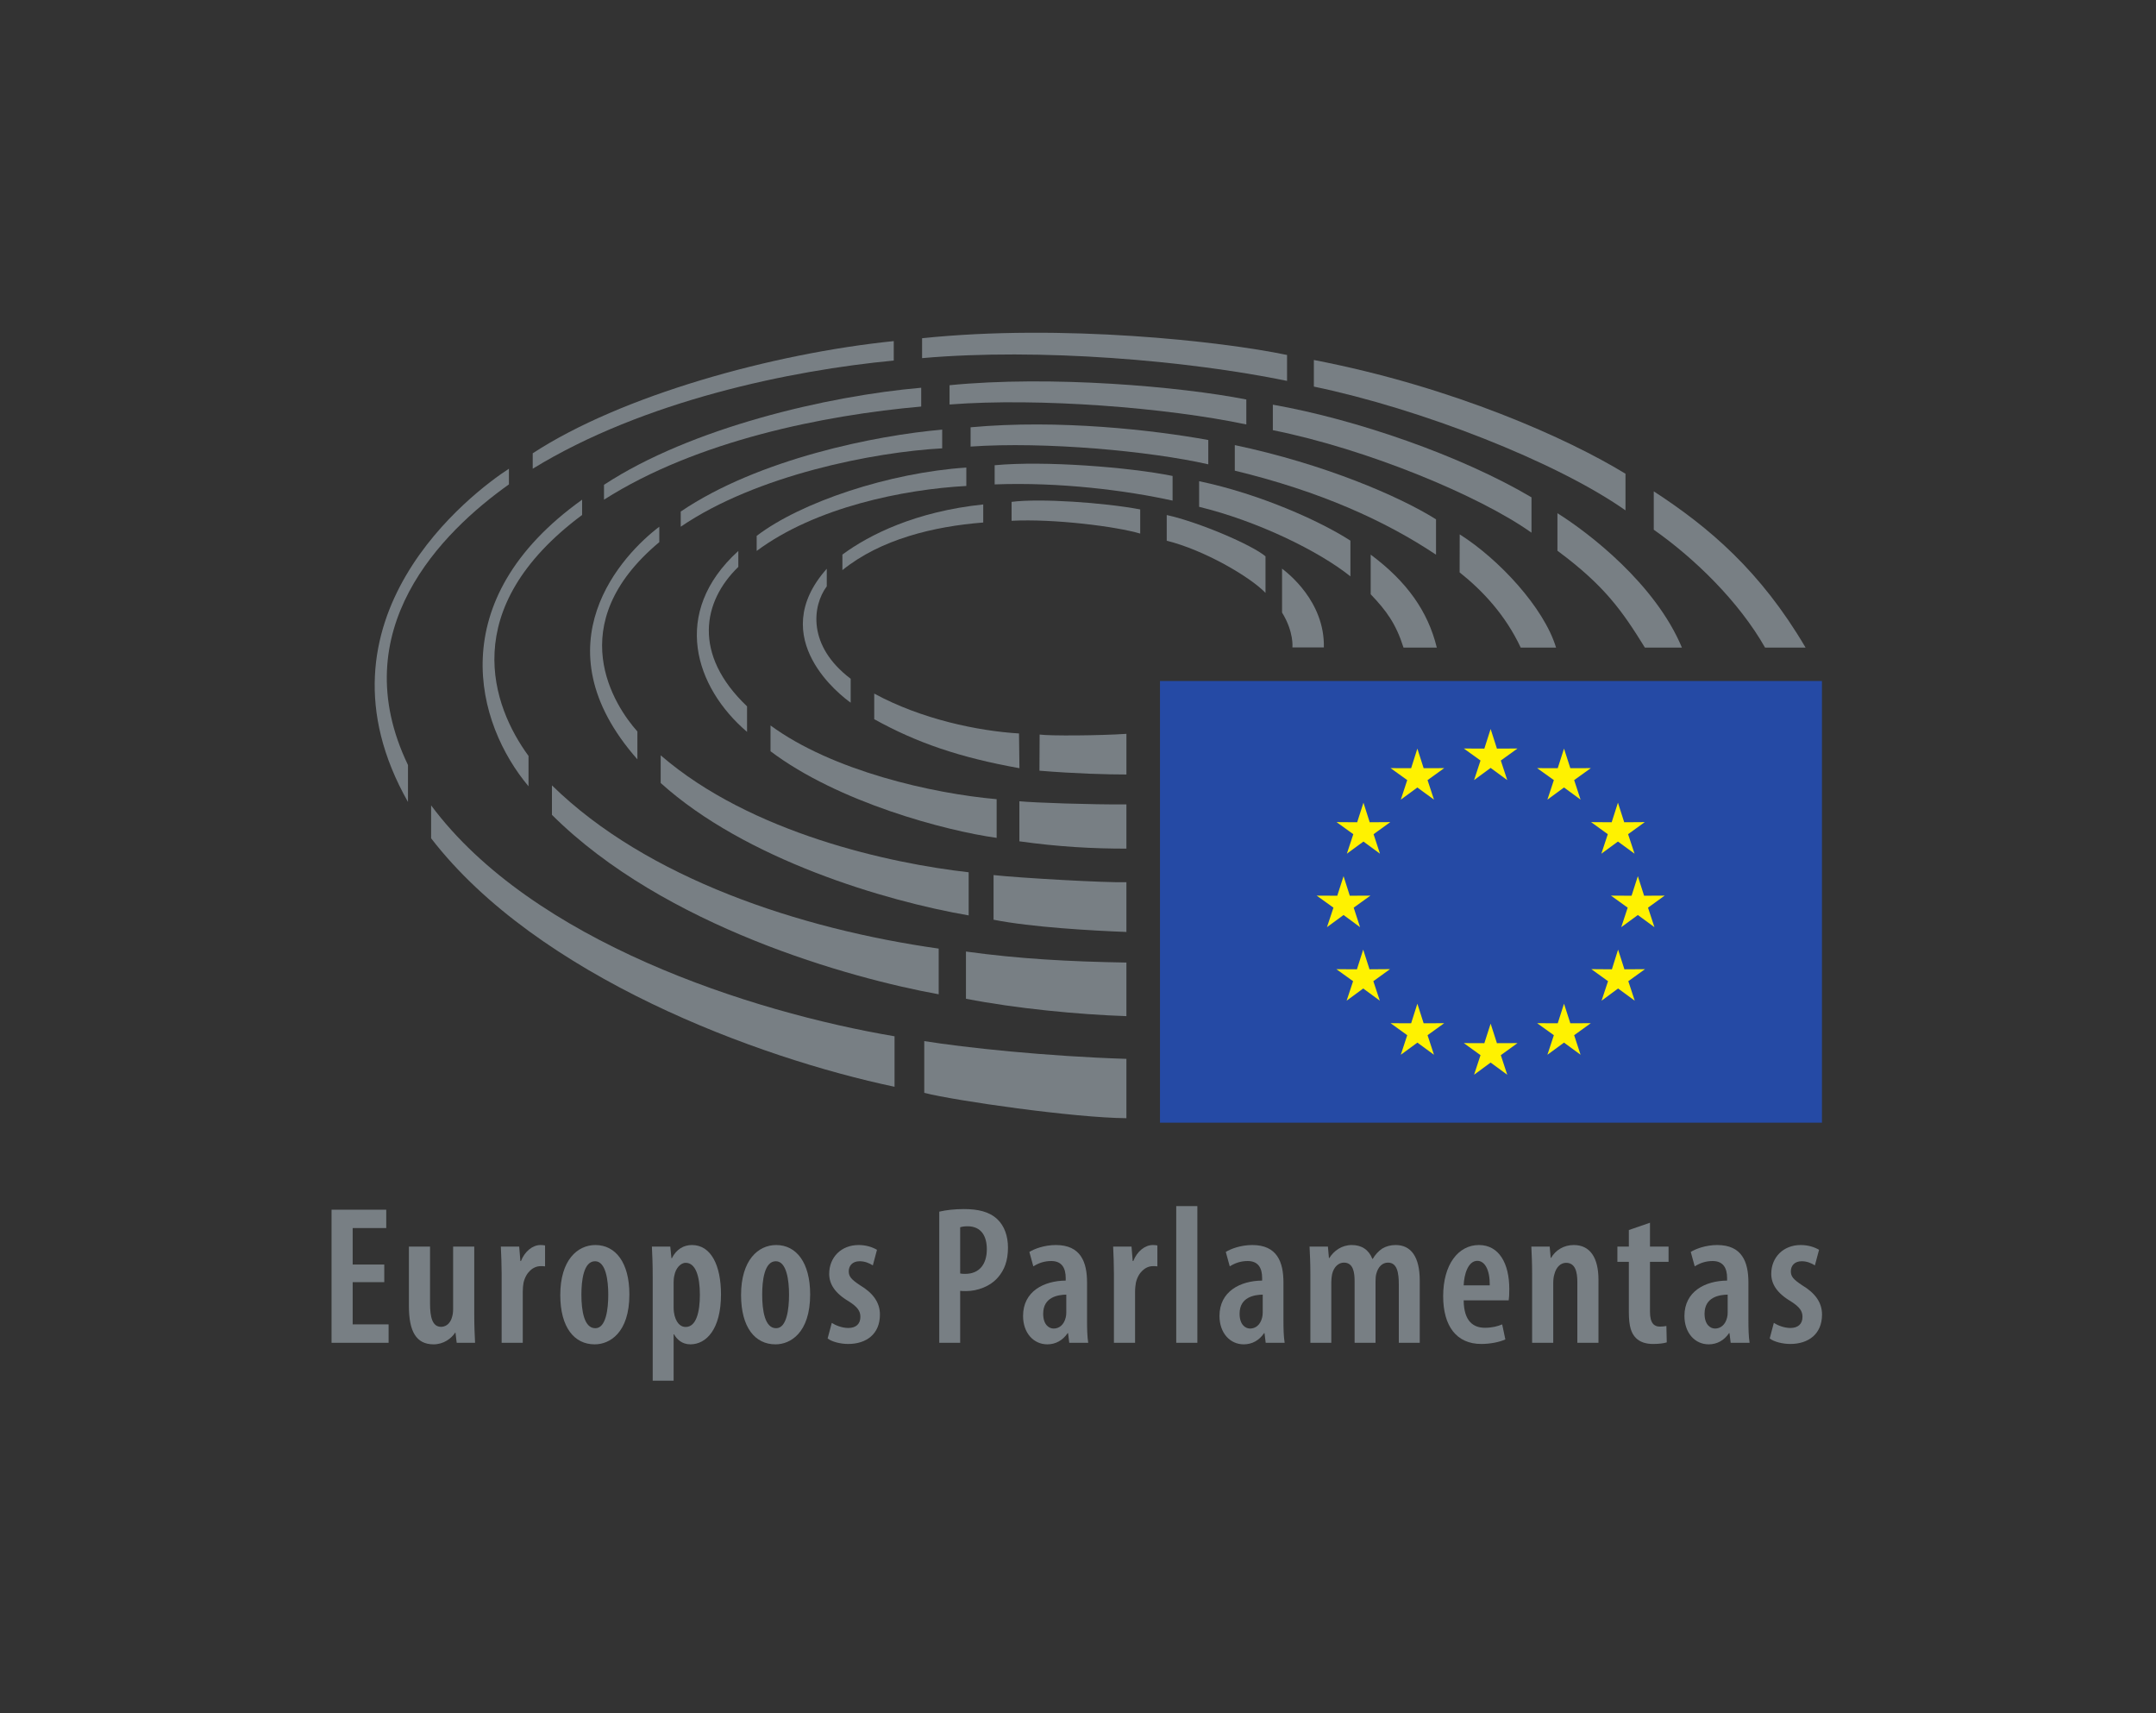 <?xml version="1.0" encoding="UTF-8" standalone="no"?>
<svg
   xmlns:dc="http://purl.org/dc/elements/1.1/"
   xmlns:cc="http://creativecommons.org/ns#"
   xmlns:rdf="http://www.w3.org/1999/02/22-rdf-syntax-ns#"
   xmlns:svg="http://www.w3.org/2000/svg"
   xmlns="http://www.w3.org/2000/svg"
   viewBox="0 0 246.107 195.533"
   height="195.533"
   width="246.107"
   xml:space="preserve"
   id="svg2"
   version="1.1"><rect x="0" y="0" width="246.107" height="195.533" fill="#333333" stroke="none"/><defs
     id="defs6" /><g
     transform="matrix(1.333,0,0,-1.333,0,195.533)"
     id="g10"><g
       transform="scale(0.1)"
       id="g12"><path
         id="path14"
         style="fill:#787f84;fill-opacity:1;fill-rule:nonzero;stroke:none"
         d="M 329.063,369.082 H 302.004 V 332.93 h 30.769 v -15.77 h -48.859 v 113.961 h 46.84 v -15.723 h -28.75 V 384.16 h 27.059 v -15.078" /><path
         id="path16"
         style="fill:#787f84;fill-opacity:1;fill-rule:nonzero;stroke:none"
         d="m 406.121,341.16 c 0,-8.941 0.344,-17.058 0.695,-24 h -15.73 l -1.02,8.641 h -0.332 c -3.218,-4.922 -9.824,-9.961 -18.433,-9.961 -15.051,0 -21.133,11.332 -21.133,32.801 v 50.879 h 18.094 v -48.692 c 0,-11.859 2.031,-19.976 9.453,-19.976 5.578,0 8.469,4.75 9.305,8.117 0.675,1.89 1.007,4.41 1.007,7.101 v 53.45 h 18.094 v -58.36" /><path
         id="path18"
         style="fill:#787f84;fill-opacity:1;fill-rule:nonzero;stroke:none"
         d="m 429.578,376.32 c 0,7.641 -0.348,16.262 -0.699,23.2 h 15.73 l 1.016,-12.348 h 0.508 c 3.203,8.297 9.98,13.699 16.738,13.699 1.699,0 2.703,-0.16 3.887,-0.359 v -17.903 c -1.184,0.172 -2.363,0.172 -3.887,0.172 -6.25,0 -12.512,-5.261 -14.551,-14.222 -0.332,-1.848 -0.664,-4.75 -0.664,-7.77 V 317.16 h -18.078 v 59.16" /><path
         id="path20"
         style="fill:#787f84;fill-opacity:1;fill-rule:nonzero;stroke:none"
         d="m 509.887,329.66 c 8.976,0 10.996,16.25 10.996,28.75 0,12.02 -2.02,28.578 -11.328,28.578 -9.813,0 -11.68,-16.558 -11.68,-28.578 0,-13.871 2.375,-28.75 11.855,-28.75 z m -0.672,-13.82 c -17.422,0 -29.426,14.519 -29.426,42.219 0,29.953 14.707,42.812 30.098,42.812 17.246,0 29.082,-15.062 29.082,-42.269 0,-33.313 -17.254,-42.762 -29.59,-42.762 h -0.164" /><path
         id="path22"
         style="fill:#787f84;fill-opacity:1;fill-rule:nonzero;stroke:none"
         d="m 576.852,347.262 c 0,-2.543 0.351,-5.082 0.839,-6.93 2.196,-7.941 6.426,-9.621 9.473,-9.621 9.141,0 12.168,13.019 12.168,27.539 0,16.422 -3.867,27.391 -12.168,27.391 -4.562,0 -8.625,-5.051 -9.629,-10.61 -0.508,-1.89 -0.683,-3.922 -0.683,-6.121 z m -17.911,26.386 c 0,11.153 -0.351,18.934 -0.703,25.872 h 15.742 l 1.016,-9.961 h 0.332 c 3.895,7.742 10.156,11.312 17.235,11.312 16.425,0 24.855,-17.601 24.855,-42.269 0,-30.133 -12.824,-42.762 -26.191,-42.762 -7.266,0 -11.672,4.39 -14.024,8.609 h -0.351 v -39.738 h -17.911 v 88.937" /><path
         id="path24"
         style="fill:#787f84;fill-opacity:1;fill-rule:nonzero;stroke:none"
         d="m 664.691,329.66 c 8.977,0 10.997,16.25 10.997,28.75 0,12.02 -2.02,28.578 -11.317,28.578 -9.816,0 -11.68,-16.558 -11.68,-28.578 0,-13.871 2.372,-28.75 11.844,-28.75 z m -0.671,-13.82 c -17.415,0 -29.415,14.519 -29.415,42.219 0,29.953 14.696,42.812 30.086,42.812 17.258,0 29.082,-15.062 29.082,-42.269 0,-33.313 -17.246,-42.762 -29.578,-42.762 h -0.175" /><path
         id="path26"
         style="fill:#787f84;fill-opacity:1;fill-rule:nonzero;stroke:none"
         d="m 712.289,334.219 c 3.027,-2 8.606,-4.367 14.18,-4.367 6.426,0 10.312,3.378 10.312,9.468 0,5.051 -2.371,8.481 -9.961,13.34 -12.343,7.289 -16.746,15.231 -16.746,23.531 0,14.2 10.313,24.68 25.184,24.68 6.613,0 11.836,-1.84 15.742,-4.082 l -3.555,-13.34 c -3.222,2.02 -6.933,3.539 -11.328,3.539 -6.269,0 -9.297,-4.019 -9.297,-8.59 0,-4.398 2.012,-6.937 9.785,-12.046 11.016,-6.59 16.915,-14.68 16.915,-25 0,-16.743 -11.649,-25.192 -27.227,-25.192 -6.414,0 -14.004,1.86 -17.566,4.719 l 3.562,13.34" /><path
         id="path28"
         style="fill:#787f84;fill-opacity:1;fill-rule:nonzero;stroke:none"
         d="m 822.23,376.52 c 1.368,-0.329 2.551,-0.329 4.415,-0.329 11.824,0 18.414,8.098 18.414,21.11 0,10.668 -4.395,19.629 -16.547,19.629 -2.539,0 -4.746,-0.348 -6.282,-0.84 z m -17.91,52.929 c 5.754,1.371 13.196,2.211 21.133,2.211 12.008,0 21.793,-2.211 28.57,-8.68 6.106,-5.699 9.141,-14.531 9.141,-24.3 0,-11.508 -3.215,-19.282 -8.437,-25.371 -6.778,-7.957 -17.793,-11.868 -27.399,-11.868 -1.875,0 -3.387,0 -5.098,0.188 V 317.16 h -17.91 v 112.289" /><path
         id="path30"
         style="fill:#787f84;fill-opacity:1;fill-rule:nonzero;stroke:none"
         d="m 913.098,358.41 c -7.09,-0.16 -19.785,-2.019 -19.785,-16.359 0,-9.321 4.902,-12.692 8.984,-12.692 4.558,0 8.777,3.032 10.308,9.43 0.344,1.191 0.493,2.723 0.493,4.262 z m 17.781,-22.469 c 0,-6.421 0.144,-13.339 0.996,-18.781 h -16.23 l -1.016,8.289 h -0.352 c -4.218,-6.238 -10.312,-9.609 -17.402,-9.609 -11.848,0 -20.789,9.789 -20.789,24.32 0,21.141 17.898,30.102 36.519,30.27 v 2.218 c 0,8.602 -3.386,14.524 -12.339,14.524 -5.93,0 -10.84,-1.703 -15.403,-4.563 l -3.379,12.352 c 4.051,2.539 12.688,5.91 22.664,5.91 21.301,0 26.731,-14.531 26.731,-32.141 v -32.789" /><path
         id="path32"
         style="fill:#787f84;fill-opacity:1;fill-rule:nonzero;stroke:none"
         d="m 953.895,376.32 c 0,7.641 -0.321,16.262 -0.665,23.2 h 15.735 l 1.015,-12.348 h 0.516 c 3.203,8.297 9.973,13.699 16.731,13.699 1.691,0 2.707,-0.16 3.886,-0.359 v -17.903 c -1.179,0.172 -2.351,0.172 -3.886,0.172 -6.258,0 -12.508,-5.261 -14.532,-14.222 -0.34,-1.848 -0.691,-4.75 -0.691,-7.77 V 317.16 h -18.109 v 59.16" /><path
         id="path34"
         style="fill:#787f84;fill-opacity:1;fill-rule:nonzero;stroke:none"
         d="m 1007.25,434.199 h 18.09 V 317.16 h -18.09 v 117.039" /><path
         id="path36"
         style="fill:#787f84;fill-opacity:1;fill-rule:nonzero;stroke:none"
         d="m 1081.32,358.41 c -7.11,-0.16 -19.81,-2.019 -19.81,-16.359 0,-9.321 4.92,-12.692 8.97,-12.692 4.58,0 8.82,3.032 10.33,9.43 0.32,1.191 0.51,2.723 0.51,4.262 z m 17.75,-22.469 c 0,-6.421 0.15,-13.339 1.02,-18.781 h -16.23 l -1.01,8.289 h -0.34 c -4.22,-6.238 -10.32,-9.609 -17.44,-9.609 -11.84,0 -20.78,9.789 -20.78,24.32 0,21.141 17.93,30.102 36.52,30.27 v 2.218 c 0,8.602 -3.38,14.524 -12.36,14.524 -5.91,0 -10.81,-1.703 -15.37,-4.563 l -3.39,12.352 c 4.05,2.539 12.67,5.91 22.66,5.91 21.31,0 26.72,-14.531 26.72,-32.141 v -32.789" /><path
         id="path38"
         style="fill:#787f84;fill-opacity:1;fill-rule:nonzero;stroke:none"
         d="m 1122.12,376.32 c 0,9.321 -0.35,15.91 -0.7,23.2 h 15.74 l 0.86,-9.809 h 0.33 c 3.89,6.238 10.63,11.16 19.28,11.16 8.44,0 14.55,-4.082 17.57,-11.851 h 0.35 c 2.03,3.562 5.06,6.781 8.12,8.82 3.39,2.031 7.26,3.031 11.5,3.031 13.17,0 20.62,-10.133 20.62,-30.441 v -53.27 h -17.93 v 49.891 c 0,9.98 -1.35,18.758 -9.29,18.758 -4.75,0 -8.45,-3.547 -10,-9.618 -0.5,-1.703 -0.65,-4.07 -0.65,-6.621 V 317.16 H 1160 v 52.762 c 0,7.289 -1.05,15.887 -9.15,15.887 -4.4,0 -8.61,-3.379 -10.13,-9.969 -0.33,-1.84 -0.67,-4.211 -0.67,-6.578 V 317.16 h -17.93 v 59.16" /><path
         id="path40"
         style="fill:#787f84;fill-opacity:1;fill-rule:nonzero;stroke:none"
         d="m 1275.73,366.352 c 0.19,13.238 -4.24,20.988 -10.64,20.988 -7.78,0 -11.34,-11.309 -11.69,-20.988 z M 1253.4,353.5 c 0.18,-18.391 8.66,-23.48 18.28,-23.48 6.09,0 11.15,1.359 14.69,2.91 l 2.72,-12.879 c -5.23,-2.379 -13.17,-3.891 -20.62,-3.891 -21.28,0 -32.63,15.391 -32.63,40.91 0,27.219 13,43.801 30.6,43.801 17.25,0 26.03,-15.723 26.03,-37.711 0,-4.75 -0.17,-7.422 -0.52,-9.66 h -38.55" /><path
         id="path42"
         style="fill:#787f84;fill-opacity:1;fill-rule:nonzero;stroke:none"
         d="m 1312.01,376.32 c 0,9.321 -0.32,15.91 -0.67,23.2 h 15.71 l 0.86,-9.622 h 0.33 c 3.89,6.571 10.82,10.973 19.44,10.973 13.88,0 21.15,-10.672 21.15,-29.762 V 317.16 h -18.1 v 52.27 c 0,8.269 -1.7,16.211 -9.64,16.211 -4.4,0 -8.47,-3.379 -10.12,-10.153 -0.54,-1.656 -0.87,-4.379 -0.87,-7.418 v -50.91 h -18.09 v 59.16" /><path
         id="path44"
         style="fill:#787f84;fill-opacity:1;fill-rule:nonzero;stroke:none"
         d="M 1412.94,419.961 V 399.52 h 15.91 V 386.5 h -15.91 v -42.77 c 0,-10.16 3.87,-12.699 8.44,-12.699 2.05,0 3.75,0.168 5.61,0.52 l 0.32,-14.039 c -2.7,-0.84 -6.77,-1.352 -11.83,-1.352 -5.75,0 -11,1.512 -14.55,5.078 -4.05,4.051 -6.08,9.961 -6.08,22.301 V 386.5 h -9.82 v 13.02 h 9.82 v 14.199 l 18.09,6.242" /><path
         id="path46"
         style="fill:#787f84;fill-opacity:1;fill-rule:nonzero;stroke:none"
         d="m 1479.47,358.41 c -7.11,-0.16 -19.79,-2.019 -19.79,-16.359 0,-9.321 4.91,-12.692 8.98,-12.692 4.56,0 8.81,3.032 10.32,9.43 0.34,1.191 0.49,2.723 0.49,4.262 z m 17.77,-22.469 c 0,-6.421 0.16,-13.339 1,-18.781 h -16.2 l -1.02,8.289 h -0.36 c -4.21,-6.238 -10.32,-9.609 -17.42,-9.609 -11.83,0 -20.79,9.789 -20.79,24.32 0,21.141 17.92,30.102 36.53,30.27 v 2.218 c 0,8.602 -3.39,14.524 -12.37,14.524 -5.91,0 -10.8,-1.703 -15.36,-4.563 l -3.38,12.352 c 4.03,2.539 12.67,5.91 22.66,5.91 21.29,0 26.71,-14.531 26.71,-32.141 v -32.789" /><path
         id="path48"
         style="fill:#787f84;fill-opacity:1;fill-rule:nonzero;stroke:none"
         d="m 1519,334.219 c 3.06,-2 8.65,-4.367 14.22,-4.367 6.43,0 10.32,3.378 10.32,9.468 0,5.051 -2.38,8.481 -9.97,13.34 -12.35,7.289 -16.77,15.231 -16.77,23.531 0,14.2 10.31,24.68 25.2,24.68 6.61,0 11.85,-1.84 15.73,-4.082 l -3.56,-13.34 c -3.21,2.02 -6.91,3.539 -11.31,3.539 -6.27,0 -9.29,-4.019 -9.29,-8.59 0,-4.398 2.03,-6.937 9.8,-12.046 10.99,-6.59 16.9,-14.68 16.9,-25 0,-16.743 -11.66,-25.192 -27.21,-25.192 -6.44,0 -14.06,1.86 -17.59,4.719 l 3.53,13.34" /><path
         id="path50"
         style="fill:#254aa5;fill-opacity:1;fill-rule:nonzero;stroke:none"
         d="M 1560.21,505.613 V 883.789 H 993.34 V 505.613 h 566.87" /><path
         id="path52"
         style="fill:#fff200;fill-opacity:1;fill-rule:nonzero;stroke:none"
         d="m 1276.48,842.695 5.4,-16.785 17.6,0.086 -14.28,-10.293 5.51,-16.758 -14.23,10.43 -14.18,-10.43 5.52,16.758 -14.31,10.293 17.59,-0.086 5.38,16.785" /><path
         id="path54"
         style="fill:#fff200;fill-opacity:1;fill-rule:nonzero;stroke:none"
         d="m 1276.48,590.418 5.4,-16.73 17.6,0.07 -14.28,-10.324 5.51,-16.758 -14.23,10.41 -14.18,-10.41 5.52,16.758 -14.31,10.324 17.59,-0.07 5.38,16.73" /><path
         id="path56"
         style="fill:#fff200;fill-opacity:1;fill-rule:nonzero;stroke:none"
         d="m 1213.74,825.91 5.38,-16.769 17.6,0.05 -14.25,-10.253 5.5,-16.731 -14.23,10.41 -14.18,-10.41 5.5,16.731 -14.25,10.253 17.6,-0.05 5.33,16.769" /><path
         id="path58"
         style="fill:#fff200;fill-opacity:1;fill-rule:nonzero;stroke:none"
         d="m 1167.58,779.602 5.35,-16.758 17.63,0.117 -14.32,-10.332 5.49,-16.711 -14.15,10.41 -14.21,-10.41 5.52,16.711 -14.34,10.332 17.65,-0.117 5.38,16.758" /><path
         id="path60"
         style="fill:#fff200;fill-opacity:1;fill-rule:nonzero;stroke:none"
         d="m 1150.54,716.676 5.33,-16.731 17.65,0.09 -14.3,-10.312 5.45,-16.707 -14.13,10.418 -14.21,-10.418 5.55,16.707 -14.35,10.312 17.63,-0.09 5.38,16.731" /><path
         id="path62"
         style="fill:#fff200;fill-opacity:1;fill-rule:nonzero;stroke:none"
         d="m 1167.36,653.785 5.4,-16.836 17.56,0.137 -14.28,-10.313 5.55,-16.707 -14.23,10.45 -14.2,-10.45 5.54,16.707 -14.32,10.286 17.61,-0.11 5.37,16.836" /><path
         id="path64"
         style="fill:#fff200;fill-opacity:1;fill-rule:nonzero;stroke:none"
         d="m 1213.74,607.496 5.38,-16.766 17.6,0.079 -14.25,-10.278 5.5,-16.746 -14.23,10.403 -14.18,-10.403 5.5,16.746 -14.25,10.278 17.6,-0.079 5.33,16.766" /><path
         id="path66"
         style="fill:#fff200;fill-opacity:1;fill-rule:nonzero;stroke:none"
         d="m 1339.32,825.91 -5.37,-16.769 -17.65,0.05 14.32,-10.253 -5.52,-16.731 14.22,10.41 14.18,-10.41 -5.49,16.731 14.27,10.253 -17.55,-0.05 -5.41,16.769" /><path
         id="path68"
         style="fill:#fff200;fill-opacity:1;fill-rule:nonzero;stroke:none"
         d="m 1385.5,779.602 -5.36,-16.758 -17.63,0.117 14.3,-10.332 -5.52,-16.711 14.21,10.41 14.23,-10.41 -5.54,16.711 14.27,10.332 -17.59,-0.117 -5.37,16.758" /><path
         id="path70"
         style="fill:#fff200;fill-opacity:1;fill-rule:nonzero;stroke:none"
         d="m 1402.54,716.676 -5.37,-16.731 -17.64,0.09 14.31,-10.312 -5.51,-16.707 14.21,10.418 14.21,-10.418 -5.5,16.707 14.25,10.312 -17.6,-0.09 -5.36,16.731" /><path
         id="path72"
         style="fill:#fff200;fill-opacity:1;fill-rule:nonzero;stroke:none"
         d="m 1385.62,653.785 -5.3,-16.836 -17.62,0.137 14.31,-10.313 -5.54,-16.707 14.15,10.45 14.27,-10.45 -5.51,16.707 14.28,10.286 -17.62,-0.11 -5.42,16.836" /><path
         id="path74"
         style="fill:#fff200;fill-opacity:1;fill-rule:nonzero;stroke:none"
         d="m 1339.32,607.496 -5.37,-16.766 -17.65,0.079 14.32,-10.278 -5.52,-16.746 14.22,10.403 14.18,-10.403 -5.49,16.746 14.27,10.278 -17.55,-0.079 -5.41,16.766" /><path
         id="path76"
         style="fill:#787f84;fill-opacity:1;fill-rule:nonzero;stroke:none"
         d="m 1083.7,959.238 v 31.278 c -11.4,9.744 -56.85,29.254 -84.579,35.384 v -22.02 c 31.699,-7.786 71.199,-30.704 84.579,-44.642" /><path
         id="path78"
         style="fill:#787f84;fill-opacity:1;fill-rule:nonzero;stroke:none"
         d="m 1106.75,912.566 h 26.93 c 0.81,39.461 -31.22,63.891 -35.8,67.43 v -37.601 c 10.28,-16.672 8.87,-29.829 8.87,-29.829" /><path
         id="path80"
         style="fill:#787f84;fill-opacity:1;fill-rule:nonzero;stroke:none"
         d="m 1173.77,991.992 v -33.945 c 13.53,-14.168 21.66,-25.262 28.11,-45.645 h 28.51 c -7.62,31.164 -25.74,56.633 -56.62,79.59" /><path
         id="path82"
         style="fill:#787f84;fill-opacity:1;fill-rule:nonzero;stroke:none"
         d="m 1156.41,973.379 v 30.581 c -26.17,16.93 -77.89,40.11 -129.56,50.9 v -21.94 c 49.64,-12.03 102.42,-37.764 129.56,-59.541" /><path
         id="path84"
         style="fill:#787f84;fill-opacity:1;fill-rule:nonzero;stroke:none"
         d="m 1229.72,991.945 v 30.265 c -31.4,19.79 -96.03,47.46 -172.31,63.56 v -21.89 c 73.24,-17.7 128.83,-42.94 172.31,-71.935" /><path
         id="path86"
         style="fill:#787f84;fill-opacity:1;fill-rule:nonzero;stroke:none"
         d="m 1250,1009.33 c -0.03,0.02 -0.07,-32.541 -0.07,-32.541 20.03,-15.898 39.4,-36.832 52.31,-64.387 h 30.27 c -10.36,34.289 -49.11,75.852 -82.51,96.928" /><path
         id="path88"
         style="fill:#787f84;fill-opacity:1;fill-rule:nonzero;stroke:none"
         d="m 1311.48,1010.78 v 30.27 c -60.03,35.52 -150.02,66.74 -221.5,79.33 v -21.83 c 80.72,-16.19 176.88,-56.08 221.5,-87.77" /><path
         id="path90"
         style="fill:#787f84;fill-opacity:1;fill-rule:nonzero;stroke:none"
         d="m 1408.58,912.402 h 31.71 c -22.8,54.606 -79.92,98.378 -106.6,115.038 v -32.116 c 40.4,-29.933 55.34,-51.328 74.89,-82.922" /><path
         id="path92"
         style="fill:#787f84;fill-opacity:1;fill-rule:nonzero;stroke:none"
         d="m 1391.96,1029.9 v 31.36 c -48.63,29.76 -147.03,74.3 -266.84,97.38 v -22.78 c 91.16,-18.94 207.39,-64.17 266.84,-105.96" /><path
         id="path94"
         style="fill:#787f84;fill-opacity:1;fill-rule:nonzero;stroke:none"
         d="m 1511.49,912.402 h 34.69 c -38.46,65.438 -82.46,102.848 -130,133.778 v -32.86 c 35.24,-24.746 73,-61.64 95.31,-100.918" /><path
         id="path96"
         style="fill:#787f84;fill-opacity:1;fill-rule:nonzero;stroke:none"
         d="m 976.406,1010.02 v 20.68 c -31.203,5.87 -86.047,9.61 -110.144,6.47 v -16.2 c 36.187,1.88 89.48,-4.84 110.144,-10.95" /><path
         id="path98"
         style="fill:#787f84;fill-opacity:1;fill-rule:nonzero;stroke:none"
         d="m 841.98,1019.49 v 15.47 c -57.902,-6.05 -97.625,-25.95 -120.601,-42.925 v -13.308 c 32.805,26.483 78.262,37.443 120.601,40.763" /><path
         id="path100"
         style="fill:#787f84;fill-opacity:1;fill-rule:nonzero;stroke:none"
         d="m 707.992,964.844 0.004,15.058 c -53.269,-59.847 13.383,-109.691 20.473,-114.656 v 20.465 c -37.258,28.156 -32.883,62.48 -20.477,79.133" /><path
         id="path102"
         style="fill:#787f84;fill-opacity:1;fill-rule:nonzero;stroke:none"
         d="m 748.633,873.027 v -21.941 c 36.172,-20.023 72.578,-32.68 124.355,-41.957 l -0.371,29.746 c -35.183,2.133 -83.554,12.168 -123.984,34.152" /><path
         id="path104"
         style="fill:#787f84;fill-opacity:1;fill-rule:nonzero;stroke:none"
         d="m 890.273,837.938 -0.156,-30.942 c 30.293,-2.516 58.875,-3.277 74.473,-3.258 v 34.805 c -22.988,-1.543 -65.606,-1.84 -74.317,-0.605" /><path
         id="path106"
         style="fill:#787f84;fill-opacity:1;fill-rule:nonzero;stroke:none"
         d="m 1004.13,1038.25 v 21.1 c -37.275,7.55 -109.56,13.18 -152.372,9.18 v -16.41 c 56.504,2.09 112.402,-5.14 152.372,-13.87" /><path
         id="path108"
         style="fill:#787f84;fill-opacity:1;fill-rule:nonzero;stroke:none"
         d="m 853.457,749.48 v 33.125 c -55.449,4.903 -140.691,24.258 -193.633,63.118 V 823.641 C 717.875,779.852 809.691,755.57 853.457,749.48" /><path
         id="path110"
         style="fill:#787f84;fill-opacity:1;fill-rule:nonzero;stroke:none"
         d="m 639.727,840.223 v 21.867 c -46.973,44.668 -37.801,90.109 -7.469,119.387 v 13.679 c -58.305,-52.941 -36.945,-117.015 7.469,-154.933" /><path
         id="path112"
         style="fill:#787f84;fill-opacity:1;fill-rule:nonzero;stroke:none"
         d="m 872.938,780.824 v -34.293 c 33.742,-4.75 63.007,-6.269 91.652,-6.269 v 37.851 c -30.879,-0.175 -77.949,1.422 -91.652,2.711" /><path
         id="path114"
         style="fill:#787f84;fill-opacity:1;fill-rule:nonzero;stroke:none"
         d="m 647.969,1008.05 v -12.894 c 50.523,37.594 126.277,52.744 179.531,55.624 v 15.76 c -65.945,-4.31 -141.703,-29.59 -179.531,-58.49" /><path
         id="path116"
         style="fill:#787f84;fill-opacity:1;fill-rule:nonzero;stroke:none"
         d="M 565.77,820.16 V 796.449 C 638.242,731.102 757.477,695.516 829.504,683.094 v 36.933 C 763.137,727.469 643.207,753.191 565.77,820.16" /><path
         id="path118"
         style="fill:#787f84;fill-opacity:1;fill-rule:nonzero;stroke:none"
         d="m 1034.7,1069.31 v 20.82 c -46.829,8.52 -127.766,17.82 -203.548,10.89 v -16.5 c 63.703,4.44 153.606,-3.84 203.548,-15.21" /><path
         id="path120"
         style="fill:#787f84;fill-opacity:1;fill-rule:nonzero;stroke:none"
         d="m 850.828,717.621 v -38.219 c 32.133,-6.425 84.973,-9.414 113.762,-10.468 v 42.597 c -17.156,-0.605 -92.344,3.707 -113.762,6.09" /><path
         id="path122"
         style="fill:#787f84;fill-opacity:1;fill-rule:nonzero;stroke:none"
         d="m 806.836,1082.99 v 16.03 c -56.34,-4.85 -157.074,-24.92 -223.906,-70.15 v -12.98 c 65.039,44.29 165.703,63.95 223.906,67.1" /><path
         id="path124"
         style="fill:#787f84;fill-opacity:1;fill-rule:nonzero;stroke:none"
         d="m 564.59,1002.69 v 13.2 C 534.02,992.832 459.047,915.09 545.828,816.688 v 23.871 c -19.285,21.562 -65.848,91.406 18.762,162.131" /><path
         id="path126"
         style="fill:#787f84;fill-opacity:1;fill-rule:nonzero;stroke:none"
         d="m 1067.27,1103.45 v 21.37 c -56.73,11.13 -167.243,20.76 -254.133,12.23 v -16.51 c 76.812,5.94 186.082,-2.72 254.133,-17.09" /><path
         id="path128"
         style="fill:#787f84;fill-opacity:1;fill-rule:nonzero;stroke:none"
         d="m 827.188,652.156 v -40.429 c 42.773,-8.321 96.054,-13.481 137.402,-14.883 v 45.879 c -49.461,0.84 -92.117,3.183 -137.402,9.433" /><path
         id="path130"
         style="fill:#787f84;fill-opacity:1;fill-rule:nonzero;stroke:none"
         d="m 803.828,615.555 v 39.121 C 684.902,671.488 553.855,714.813 472.656,794.422 v -25.234 c 96.199,-95.825 255.785,-140 331.172,-153.633" /><path
         id="path132"
         style="fill:#787f84;fill-opacity:1;fill-rule:nonzero;stroke:none"
         d="m 517.227,1051.77 v -12.73 c 79.507,50.61 188.425,72.36 271.628,79.74 v 16.1 c -79.988,-6.94 -197.136,-34.18 -271.628,-83.11" /><path
         id="path134"
         style="fill:#787f84;fill-opacity:1;fill-rule:nonzero;stroke:none"
         d="m 452.59,793.641 v 25.996 c -31.129,42.445 -61.672,126.16 45.894,206.323 v 13.08 C 377.676,952.668 407.789,846.941 452.59,793.641" /><path
         id="path136"
         style="fill:#787f84;fill-opacity:1;fill-rule:nonzero;stroke:none"
         d="M 369.172,777.313 V 749.129 C 460.43,630.746 648.867,561.063 766.035,536.371 v 43.227 C 642.93,600.438 455.891,660.746 369.172,777.313" /><path
         id="path138"
         style="fill:#787f84;fill-opacity:1;fill-rule:nonzero;stroke:none"
         d="m 1102.15,1140.75 v 22.19 c -56.1,11.72 -192.455,26.84 -312.533,14.34 v -17.05 c 100.403,8.83 227.123,-1.95 312.533,-19.48" /><path
         id="path140"
         style="fill:#787f84;fill-opacity:1;fill-rule:nonzero;stroke:none"
         d="m 765.359,1158.16 v 16.66 c -104.203,-10.63 -233.578,-46.67 -309.175,-96.07 v -13.21 c 94.972,58.24 221.019,84.28 309.175,92.62" /><path
         id="path142"
         style="fill:#787f84;fill-opacity:1;fill-rule:nonzero;stroke:none"
         d="m 791.484,575.477 v -44.321 c 26.758,-6.812 128.321,-21.343 173.106,-21.695 v 50.801 c -68.36,2.168 -138.164,9.59 -173.106,15.215" /><path
         id="path144"
         style="fill:#787f84;fill-opacity:1;fill-rule:nonzero;stroke:none"
         d="m 435.813,1052.12 v 13.42 C 405.23,1045.82 260.422,937.098 349.375,780.199 v 31.645 c -55.641,115.656 29.172,199.586 86.438,240.276" /></g></g></svg>